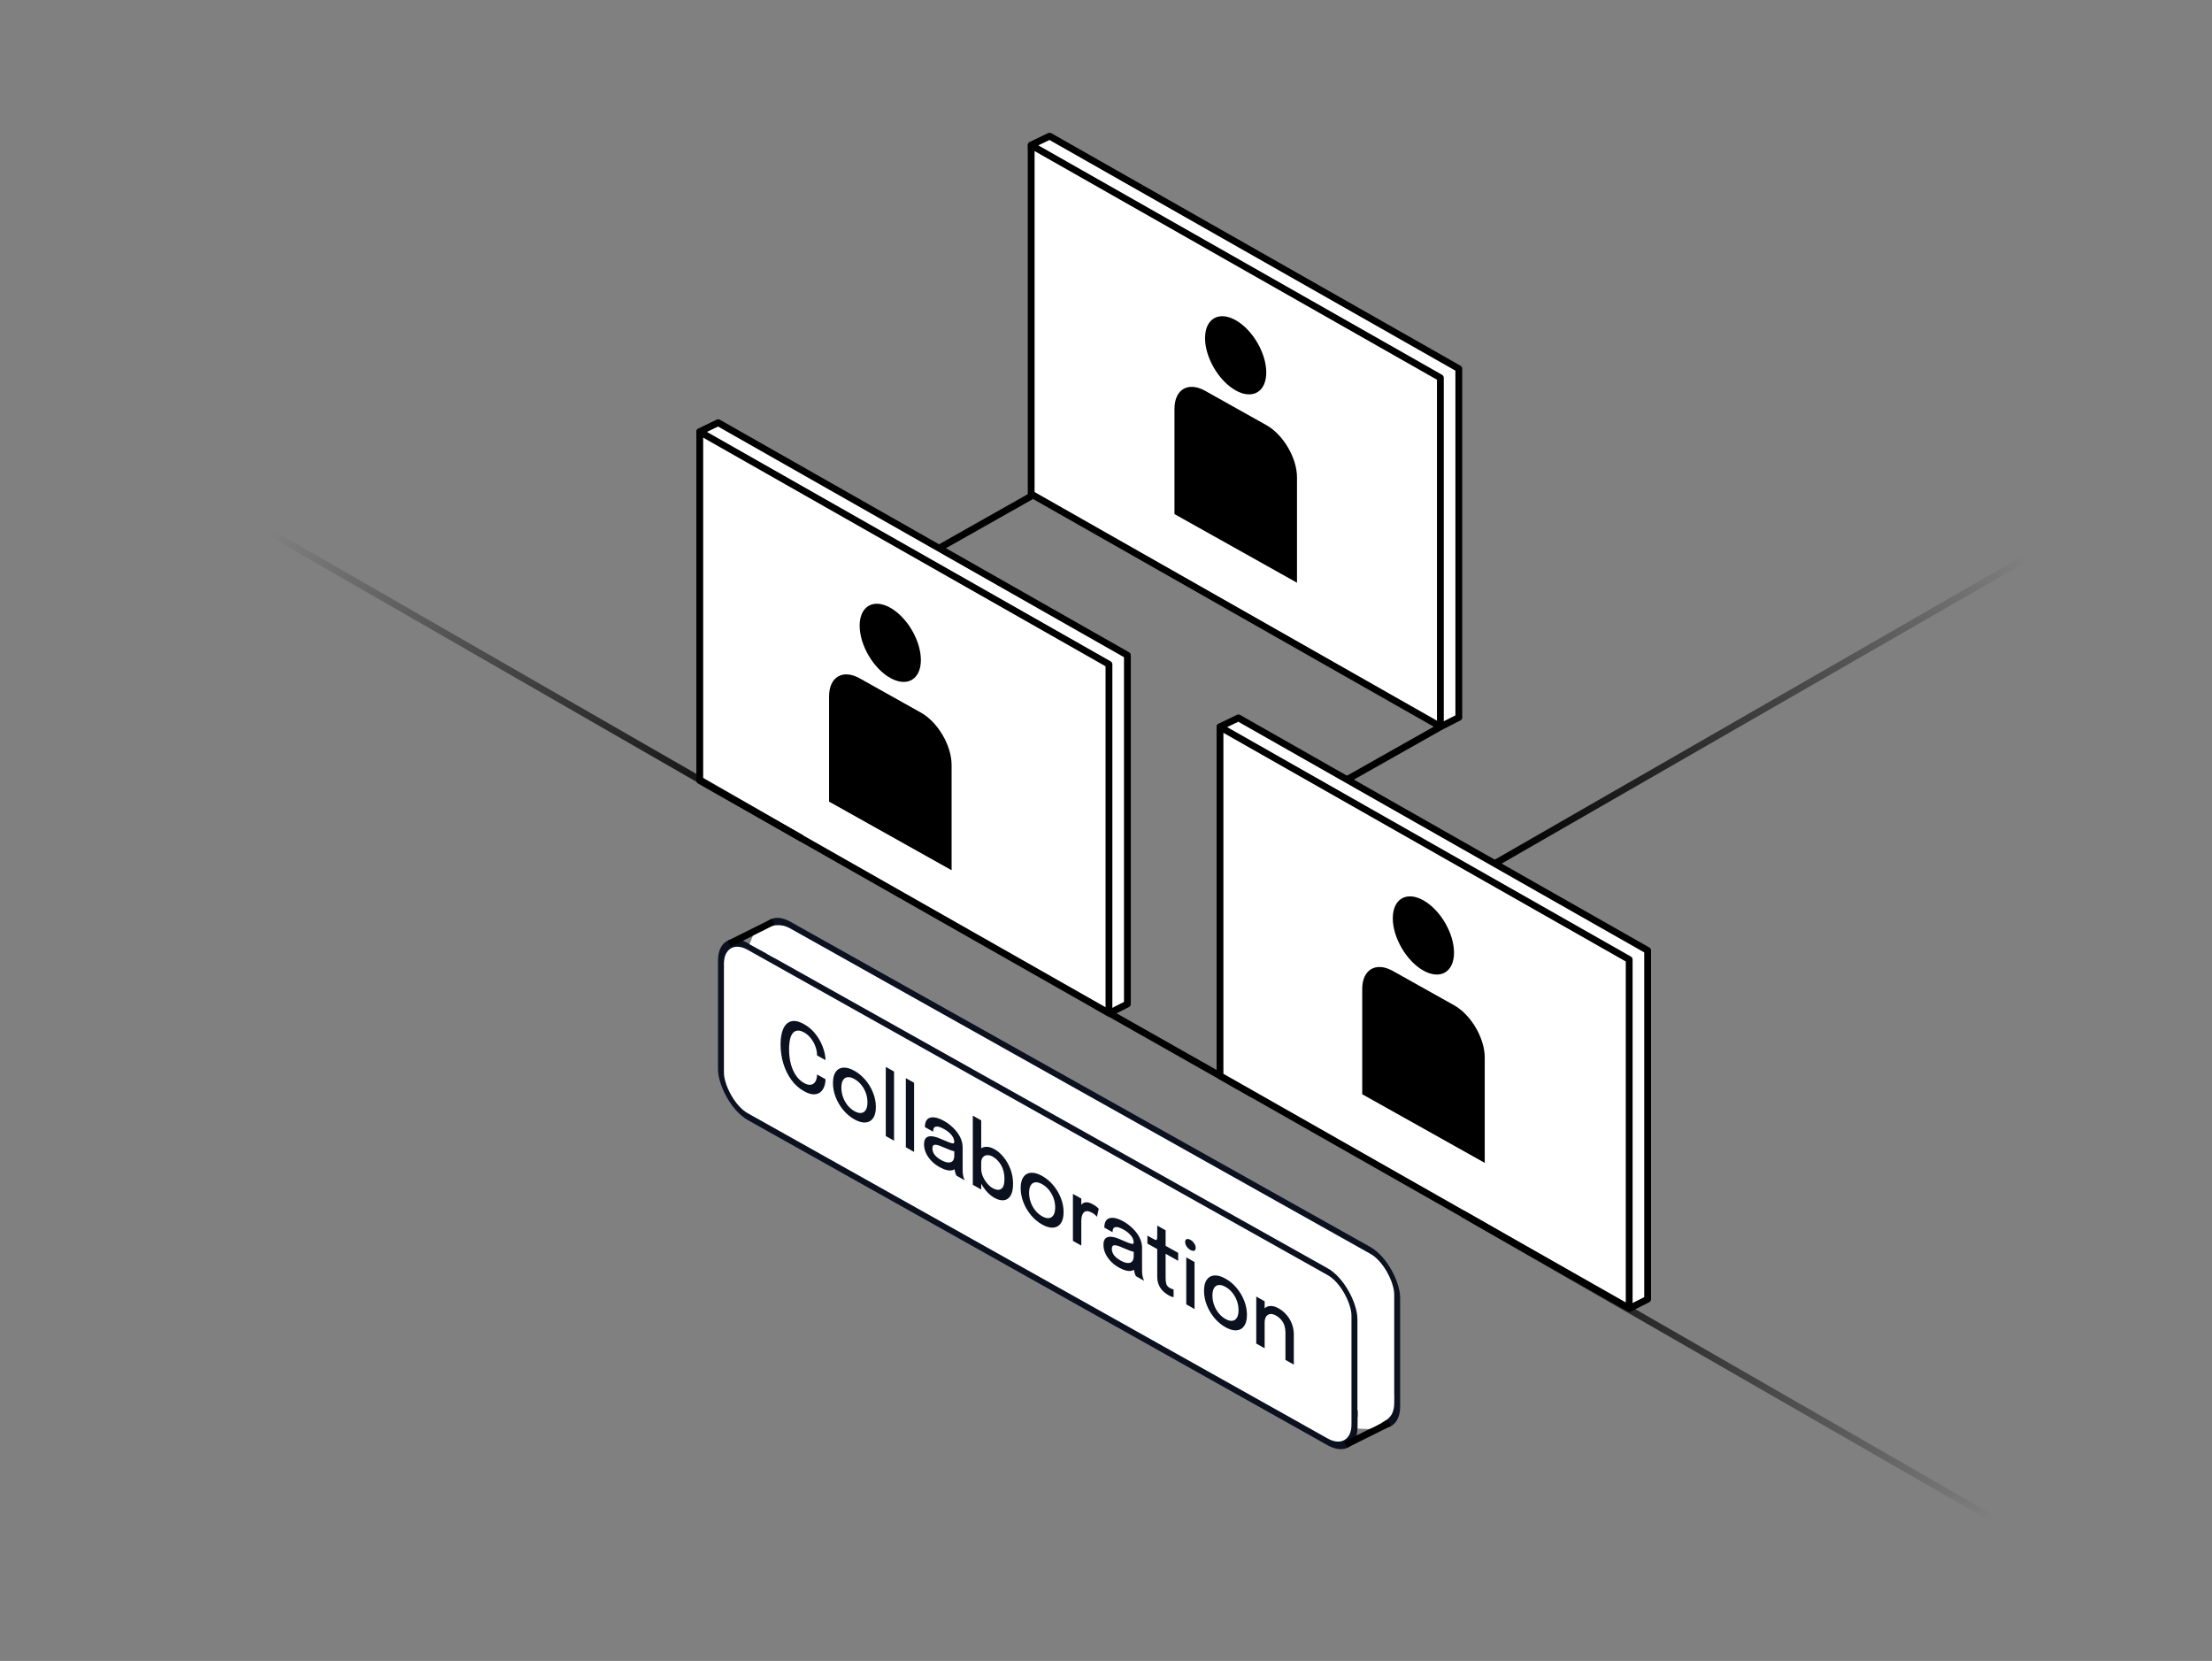 <?xml version="1.0" encoding="utf-8"?>
<svg xmlns="http://www.w3.org/2000/svg" width="325" height="244" viewBox="0 0 325 244" fill="none">
<rect x="0" y="0" width="325" height="244" fill="#808080" stroke="none"/>
<path d="M161.108 147.77L184.006 160.732" stroke="black"/>
<path d="M242.079 139.623V190.863L239.444 192.196L235.605 187.012L181.958 156.703L179.249 106.771L181.958 105.464L242.079 139.623Z" fill="white" stroke="black" stroke-linejoin="round"/>
<path d="M179.249 158.037V106.797L239.37 140.957V192.196L179.249 158.037Z" fill="white" stroke="black" stroke-linejoin="round"/>
<path d="M214.337 54.16V105.399L211.702 106.733L207.862 101.548L154.216 71.239L151.507 21.307L154.216 20L214.337 54.16Z" fill="white" stroke="black" stroke-linejoin="round"/>
<path d="M151.507 72.573V21.334L211.628 55.493V106.733L151.507 72.573Z" fill="white" stroke="black" stroke-linejoin="round"/>
<circle cx="5.158" cy="5.158" r="5.158" transform="matrix(0.872 0.489 0 1 177.052 44.515)" fill="black"/>
<path d="M172.562 60.049C172.562 57.2 174.577 56.02 177.062 57.411L186.062 62.452C188.547 63.843 190.562 67.281 190.562 70.129V85.602L172.562 75.522V60.049Z" fill="black"/>
<circle cx="5.158" cy="5.158" r="5.158" transform="matrix(0.872 0.489 0 1 204.637 129.744)" fill="black"/>
<path d="M200.147 145.278C200.147 142.429 202.162 141.248 204.647 142.64L213.647 147.68C216.132 149.072 218.147 152.51 218.147 155.358V170.831L200.147 160.75V145.278Z" fill="black"/>
<path d="M165.644 96.257V147.496L163.009 148.83L159.17 143.645L105.523 113.337L102.814 63.405L105.523 62.097L165.644 96.257Z" fill="white" stroke="black" stroke-linejoin="round"/>
<path d="M102.814 114.671V63.431L162.935 97.591V148.83L102.814 114.671Z" fill="white" stroke="black" stroke-linejoin="round"/>
<circle cx="5.158" cy="5.158" r="5.158" transform="matrix(0.872 0.489 0 1 126.305 86.756)" fill="black"/>
<path d="M121.814 102.29C121.814 99.441 123.829 98.26 126.314 99.652L135.314 104.692C137.8 106.084 139.814 109.522 139.814 112.37V127.843L121.814 117.763V102.29Z" fill="black"/>
<path d="M137.931 80.554L151.873 72.681" stroke="black"/>
<path d="M197.765 114.605L211.707 106.733" stroke="black"/>
<rect x="0.436" y="0.744" width="106.737" height="25" rx="4.5" transform="matrix(0.872 0.489 0 1 111.827 132.749)" fill="white" stroke="#0B111F"/>
<rect x="0.436" y="0.744" width="106.737" height="25" rx="4.5" transform="matrix(0.872 0.489 0 1 105.548 135.875)" fill="white" stroke="#0B111F"/>
<path d="M121.285 158.54C121.285 158.938 121.221 159.308 121.093 159.647C120.964 159.987 120.769 160.259 120.508 160.464C120.248 160.669 119.919 160.769 119.522 160.763C119.125 160.753 118.658 160.598 118.121 160.297C117.391 159.888 116.769 159.33 116.255 158.622C115.745 157.911 115.355 157.11 115.087 156.219C114.818 155.327 114.684 154.403 114.684 153.445C114.684 152.483 114.818 151.709 115.087 151.123C115.355 150.532 115.745 150.17 116.255 150.035C116.769 149.903 117.391 150.041 118.121 150.449C118.73 150.79 119.248 151.217 119.675 151.729C120.106 152.244 120.448 152.786 120.701 153.357C120.958 153.93 121.128 154.472 121.212 154.982C121.261 155.261 121.285 155.513 121.285 155.738L120.049 155.046C120.049 154.924 120.04 154.787 120.021 154.633C119.979 154.263 119.877 153.888 119.714 153.506C119.556 153.127 119.342 152.776 119.074 152.452C118.809 152.13 118.491 151.866 118.121 151.658C117.69 151.417 117.31 151.343 116.981 151.436C116.652 151.525 116.395 151.793 116.21 152.239C116.028 152.688 115.937 153.324 115.937 154.147C115.937 154.966 116.028 155.704 116.21 156.36C116.395 157.014 116.652 157.574 116.981 158.04C117.31 158.502 117.69 158.853 118.121 159.094C118.435 159.27 118.711 159.36 118.949 159.363C119.187 159.367 119.387 159.303 119.55 159.173C119.713 159.043 119.835 158.863 119.919 158.632C120.006 158.404 120.049 158.142 120.049 157.847L121.285 158.54ZM125.536 164.443C124.916 164.096 124.368 163.635 123.891 163.061C123.419 162.488 123.048 161.858 122.78 161.171C122.515 160.481 122.383 159.787 122.383 159.089C122.383 158.396 122.515 157.857 122.78 157.472C123.048 157.085 123.419 156.874 123.891 156.84C124.368 156.804 124.916 156.959 125.536 157.306C126.156 157.653 126.702 158.111 127.175 158.679C127.651 159.245 128.022 159.87 128.287 160.556C128.555 161.239 128.689 161.928 128.689 162.621C128.689 163.319 128.555 163.863 128.287 164.255C128.022 164.644 127.651 164.859 127.175 164.9C126.702 164.943 126.156 164.79 125.536 164.443ZM125.536 163.234C125.914 163.446 126.247 163.535 126.534 163.501C126.822 163.467 127.047 163.317 127.209 163.053C127.372 162.784 127.453 162.41 127.453 161.929C127.453 161.452 127.372 160.993 127.209 160.551C127.047 160.109 126.822 159.712 126.534 159.36C126.247 159.009 125.914 158.727 125.536 158.515C125.162 158.306 124.829 158.215 124.538 158.242C124.251 158.272 124.026 158.417 123.863 158.677C123.7 158.937 123.619 159.305 123.619 159.782C123.619 160.263 123.7 160.729 123.863 161.179C124.026 161.626 124.251 162.027 124.538 162.383C124.829 162.741 125.162 163.025 125.536 163.234ZM131.358 157.414V167.574L130.144 166.894V156.734L131.358 157.414ZM134.304 159.064V169.224L133.091 168.544V158.384L134.304 159.064ZM138.039 171.452C137.585 171.198 137.186 170.892 136.842 170.534C136.502 170.179 136.237 169.795 136.048 169.381C135.859 168.968 135.765 168.544 135.765 168.111C135.765 167.647 135.871 167.323 136.082 167.138C136.298 166.956 136.593 166.887 136.967 166.932C137.345 166.975 137.774 167.104 138.254 167.321C138.969 167.639 139.472 167.841 139.763 167.926C140.058 168.013 140.205 167.968 140.205 167.79C140.205 167.786 140.205 167.781 140.205 167.777C140.205 167.426 140.075 167.086 139.814 166.758C139.553 166.43 139.181 166.131 138.697 165.86C138.186 165.574 137.791 165.456 137.511 165.508C137.235 165.557 137.097 165.805 137.097 166.251L135.89 165.574C135.89 165.046 136.009 164.664 136.247 164.429C136.489 164.196 136.821 164.103 137.245 164.149C137.668 164.192 138.154 164.366 138.702 164.673C139.205 164.955 139.663 165.3 140.075 165.708C140.491 166.115 140.822 166.56 141.067 167.044C141.313 167.528 141.436 168.028 141.436 168.544C141.436 168.635 141.436 168.726 141.436 168.817C141.436 168.904 141.436 168.993 141.436 169.084V171.84C141.436 172 141.442 172.159 141.453 172.317C141.464 172.471 141.485 172.615 141.515 172.749C141.549 172.902 141.589 173.035 141.634 173.147C141.684 173.261 141.723 173.344 141.754 173.395L140.529 172.709C140.506 172.671 140.472 172.597 140.426 172.49C140.385 172.38 140.347 172.259 140.313 172.127C140.279 172 140.253 171.861 140.234 171.712C140.219 171.561 140.211 171.403 140.211 171.238L140.438 171.547C140.324 171.735 140.152 171.857 139.922 171.915C139.695 171.974 139.421 171.965 139.099 171.89C138.782 171.816 138.428 171.67 138.039 171.452ZM138.294 170.425C138.646 170.621 138.965 170.738 139.253 170.773C139.544 170.806 139.776 170.741 139.95 170.578C140.124 170.411 140.211 170.129 140.211 169.73V168.586L140.5 169.183C140.258 169.156 139.961 169.079 139.61 168.951C139.262 168.822 138.903 168.675 138.532 168.51C138.022 168.277 137.638 168.163 137.381 168.171C137.124 168.175 136.995 168.35 136.995 168.696C136.995 169.03 137.101 169.34 137.313 169.628C137.528 169.913 137.856 170.179 138.294 170.425ZM146.1 175.966C145.632 175.704 145.197 175.326 144.796 174.833C144.395 174.335 144.07 173.781 143.821 173.168C143.575 172.558 143.452 171.955 143.452 171.357C143.452 171.339 143.452 171.326 143.452 171.318C143.452 171.305 143.452 171.292 143.452 171.279L144.166 171.659C144.166 171.668 144.166 171.679 144.166 171.692C144.166 171.7 144.166 171.711 144.166 171.724C144.166 172.08 144.246 172.445 144.405 172.82C144.567 173.192 144.777 173.533 145.034 173.842C145.291 174.15 145.567 174.387 145.862 174.552C146.346 174.823 146.753 174.862 147.081 174.67C147.414 174.475 147.581 173.983 147.581 173.194C147.581 172.401 147.416 171.726 147.087 171.169C146.758 170.608 146.35 170.191 145.862 169.918C145.567 169.753 145.291 169.68 145.034 169.701C144.777 169.717 144.567 169.821 144.405 170.012C144.246 170.2 144.166 170.474 144.166 170.834L143.452 170.401C143.452 169.799 143.575 169.337 143.821 169.015C144.07 168.691 144.395 168.511 144.796 168.476C145.197 168.44 145.632 168.554 146.1 168.816C146.588 169.089 147.04 169.481 147.456 169.991C147.872 170.497 148.206 171.085 148.46 171.756C148.717 172.429 148.845 173.144 148.845 173.902C148.845 174.678 148.72 175.265 148.471 175.662C148.221 176.06 147.889 176.281 147.473 176.325C147.057 176.365 146.599 176.246 146.1 175.966ZM142.93 174.054V163.895L144.166 164.587V174.747L142.93 174.054ZM153.117 179.889C152.497 179.542 151.949 179.081 151.472 178.507C151 177.934 150.629 177.304 150.361 176.617C150.096 175.927 149.964 175.233 149.964 174.535C149.964 173.842 150.096 173.303 150.361 172.918C150.629 172.531 151 172.32 151.472 172.286C151.949 172.25 152.497 172.405 153.117 172.752C153.737 173.099 154.283 173.557 154.756 174.125C155.232 174.691 155.603 175.316 155.867 176.002C156.136 176.685 156.27 177.374 156.27 178.067C156.27 178.765 156.136 179.309 155.867 179.701C155.603 180.09 155.232 180.305 154.756 180.346C154.283 180.389 153.737 180.236 153.117 179.889ZM153.117 178.68C153.495 178.892 153.828 178.981 154.115 178.947C154.402 178.913 154.627 178.763 154.79 178.499C154.952 178.23 155.034 177.856 155.034 177.375C155.034 176.898 154.952 176.439 154.79 175.997C154.627 175.555 154.402 175.158 154.115 174.806C153.828 174.455 153.495 174.173 153.117 173.961C152.743 173.752 152.41 173.661 152.119 173.688C151.831 173.718 151.606 173.863 151.444 174.123C151.281 174.383 151.2 174.751 151.2 175.228C151.2 175.709 151.281 176.174 151.444 176.625C151.606 177.072 151.831 177.473 152.119 177.829C152.41 178.187 152.743 178.471 153.117 178.68ZM157.64 182.292V175.389L158.871 176.078V178.282L158.542 177.929C158.568 177.662 158.63 177.428 158.729 177.227C158.827 177.027 158.958 176.872 159.12 176.764C159.286 176.654 159.491 176.608 159.733 176.626C159.975 176.645 160.254 176.743 160.572 176.921C160.814 177.056 161.009 177.187 161.156 177.313C161.307 177.441 161.4 177.527 161.434 177.572L161.173 178.752C161.135 178.701 161.058 178.618 160.941 178.505C160.827 178.394 160.668 178.281 160.464 178.167C160.154 177.993 159.897 177.912 159.693 177.923C159.489 177.935 159.326 178.011 159.205 178.151C159.084 178.291 158.997 178.47 158.944 178.687C158.895 178.902 158.871 179.133 158.871 179.38V182.981L157.64 182.292ZM164.401 186.215C163.948 185.961 163.549 185.655 163.205 185.298C162.864 184.943 162.6 184.558 162.411 184.145C162.222 183.731 162.127 183.308 162.127 182.875C162.127 182.411 162.233 182.087 162.445 181.902C162.66 181.719 162.955 181.65 163.329 181.695C163.707 181.738 164.137 181.868 164.617 182.085C165.331 182.403 165.834 182.604 166.125 182.689C166.42 182.776 166.568 182.731 166.568 182.553C166.568 182.549 166.568 182.545 166.568 182.54C166.568 182.189 166.437 181.85 166.176 181.522C165.915 181.194 165.543 180.894 165.059 180.623C164.549 180.337 164.154 180.22 163.874 180.271C163.598 180.32 163.46 180.568 163.46 181.014L162.252 180.338C162.252 179.809 162.371 179.428 162.609 179.193C162.851 178.96 163.184 178.867 163.607 178.913C164.031 178.955 164.517 179.13 165.065 179.437C165.568 179.718 166.025 180.063 166.437 180.472C166.853 180.878 167.184 181.323 167.43 181.808C167.675 182.292 167.798 182.792 167.798 183.308C167.798 183.399 167.798 183.49 167.798 183.581C167.798 183.667 167.798 183.756 167.798 183.847V186.603C167.798 186.763 167.804 186.923 167.815 187.081C167.827 187.234 167.847 187.378 167.878 187.512C167.912 187.666 167.951 187.798 167.997 187.91C168.046 188.025 168.086 188.107 168.116 188.159L166.891 187.473C166.868 187.434 166.834 187.361 166.789 187.253C166.747 187.143 166.709 187.023 166.675 186.891C166.641 186.763 166.615 186.625 166.596 186.476C166.581 186.324 166.573 186.166 166.573 186.002L166.8 186.311C166.687 186.498 166.515 186.621 166.284 186.678C166.057 186.737 165.783 186.729 165.462 186.653C165.144 186.579 164.791 186.433 164.401 186.215ZM164.656 185.188C165.008 185.385 165.328 185.501 165.615 185.536C165.906 185.569 166.139 185.505 166.312 185.342C166.486 185.175 166.573 184.892 166.573 184.494V183.35L166.863 183.947C166.621 183.92 166.324 183.843 165.972 183.715C165.624 183.585 165.265 183.438 164.895 183.274C164.384 183.04 164 182.927 163.743 182.935C163.486 182.938 163.358 183.113 163.358 183.46C163.358 183.793 163.464 184.104 163.675 184.392C163.891 184.677 164.218 184.943 164.656 185.188ZM171.712 190.29C171.512 190.178 171.311 190.042 171.111 189.882C170.914 189.724 170.733 189.536 170.567 189.317C170.404 189.096 170.274 188.839 170.175 188.545C170.077 188.252 170.028 187.912 170.028 187.527C170.028 187.436 170.028 187.34 170.028 187.241C170.028 187.141 170.028 187.039 170.028 186.935V183.497L168.582 182.687V181.517L169.342 181.942C169.504 182.033 169.631 182.098 169.722 182.136C169.816 182.171 169.884 182.173 169.926 182.14C169.971 182.104 169.999 182.025 170.011 181.901C170.022 181.778 170.028 181.603 170.028 181.378V180.045L171.258 180.734V183.016L173.102 184.048V185.218L171.258 184.186V187.247C171.258 187.334 171.258 187.421 171.258 187.507C171.258 187.594 171.258 187.674 171.258 187.748C171.258 188.095 171.294 188.388 171.366 188.627C171.442 188.869 171.612 189.064 171.877 189.212C171.99 189.276 172.098 189.325 172.2 189.361C172.302 189.396 172.379 189.416 172.432 189.419V190.57C172.364 190.562 172.268 190.536 172.143 190.492C172.018 190.449 171.875 190.381 171.712 190.29ZM174.294 191.619V184.716L175.508 185.396V192.299L174.294 191.619ZM174.906 183.629C174.695 183.51 174.511 183.343 174.356 183.126C174.205 182.907 174.13 182.68 174.13 182.446C174.13 182.217 174.205 182.079 174.356 182.034C174.511 181.986 174.695 182.022 174.906 182.14C175.114 182.257 175.294 182.425 175.445 182.644C175.6 182.86 175.678 183.084 175.678 183.313C175.678 183.547 175.6 183.688 175.445 183.736C175.294 183.781 175.114 183.745 174.906 183.629ZM180.055 194.975C179.435 194.628 178.887 194.167 178.41 193.593C177.938 193.02 177.567 192.39 177.299 191.703C177.034 191.013 176.902 190.319 176.902 189.621C176.902 188.928 177.034 188.389 177.299 188.004C177.567 187.617 177.938 187.407 178.41 187.372C178.887 187.336 179.435 187.491 180.055 187.838C180.675 188.186 181.222 188.643 181.694 189.211C182.171 189.777 182.541 190.403 182.806 191.088C183.074 191.772 183.208 192.46 183.208 193.153C183.208 193.851 183.074 194.395 182.806 194.787C182.541 195.176 182.171 195.391 181.694 195.432C181.222 195.475 180.675 195.323 180.055 194.975ZM180.055 193.766C180.433 193.978 180.766 194.067 181.053 194.033C181.341 193.999 181.566 193.85 181.728 193.585C181.891 193.317 181.972 192.942 181.972 192.461C181.972 191.984 181.891 191.525 181.728 191.083C181.566 190.641 181.341 190.244 181.053 189.892C180.766 189.541 180.433 189.259 180.055 189.047C179.681 188.838 179.348 188.747 179.057 188.774C178.77 188.804 178.545 188.949 178.382 189.209C178.22 189.469 178.138 189.837 178.138 190.314C178.138 190.795 178.22 191.261 178.382 191.711C178.545 192.158 178.77 192.559 179.057 192.915C179.348 193.273 179.681 193.557 180.055 193.766ZM188.866 199.779V196.594C188.866 196.408 188.866 196.25 188.866 196.12C188.866 195.99 188.866 195.869 188.866 195.756C188.866 195.418 188.82 195.096 188.73 194.789C188.639 194.478 188.489 194.193 188.282 193.934C188.074 193.67 187.796 193.441 187.448 193.246C187.142 193.074 186.864 193.005 186.614 193.039C186.368 193.075 186.172 193.201 186.024 193.417C185.881 193.631 185.809 193.927 185.809 194.304L185.281 193.71C185.281 193.151 185.397 192.715 185.627 192.402C185.858 192.085 186.166 191.904 186.552 191.86C186.941 191.818 187.367 191.926 187.828 192.185C188.304 192.452 188.711 192.785 189.047 193.186C189.387 193.585 189.646 194.029 189.824 194.518C190.006 195.005 190.096 195.518 190.096 196.055C190.096 196.254 190.096 196.475 190.096 196.718C190.096 196.961 190.096 197.195 190.096 197.42V200.469L188.866 199.779ZM184.578 197.378V190.475L185.809 191.165V198.068L184.578 197.378Z" fill="#0B111F"/>
<path d="M107.138 138.647L113.587 135.439" stroke="black"/>
<path d="M197.71 212.233L204.159 209.026" stroke="black"/>
<path d="M117.321 137.692C117.321 137.692 116.176 136.303 115.141 136.05C114.881 135.987 114.648 135.908 114.352 135.917C113.888 135.917 114.041 135.907 113.845 135.939C113.667 135.968 113.399 136.064 113.399 136.064L110.627 137.466L110.119 138.711L113.845 140.757L117.321 137.692Z" fill="white"/>
<path d="M199.493 209.874V206.864L204.807 204.87C204.807 204.87 204.807 206.477 204.602 207.328C204.497 207.761 204.414 207.857 204.137 208.206C203.824 208.6 203.607 208.61 203.275 208.848C202.568 209.357 201.191 209.935 201.191 209.935L199.493 209.874Z" fill="white"/>
<path d="M37.751 77.143L117.751 123.143" stroke="url(#paint0_linear_1906_3004)"/>
<path d="M294.879 224.297L214.879 178.297" stroke="url(#paint1_linear_1906_3004)"/>
<path d="M299.585 80.889L219.585 126.889" stroke="url(#paint2_linear_1906_3004)"/>
<defs>
<linearGradient id="paint0_linear_1906_3004" x1="115.549" y1="123.143" x2="39.169" y2="78.976" gradientUnits="userSpaceOnUse">
<stop/>
<stop offset="1" stop-opacity="0"/>
</linearGradient>
<linearGradient id="paint1_linear_1906_3004" x1="217.081" y1="178.297" x2="293.461" y2="222.463" gradientUnits="userSpaceOnUse">
<stop/>
<stop offset="1" stop-opacity="0"/>
</linearGradient>
<linearGradient id="paint2_linear_1906_3004" x1="221.787" y1="126.889" x2="298.167" y2="82.722" gradientUnits="userSpaceOnUse">
<stop/>
<stop offset="1" stop-opacity="0"/>
</linearGradient>
</defs>
</svg>